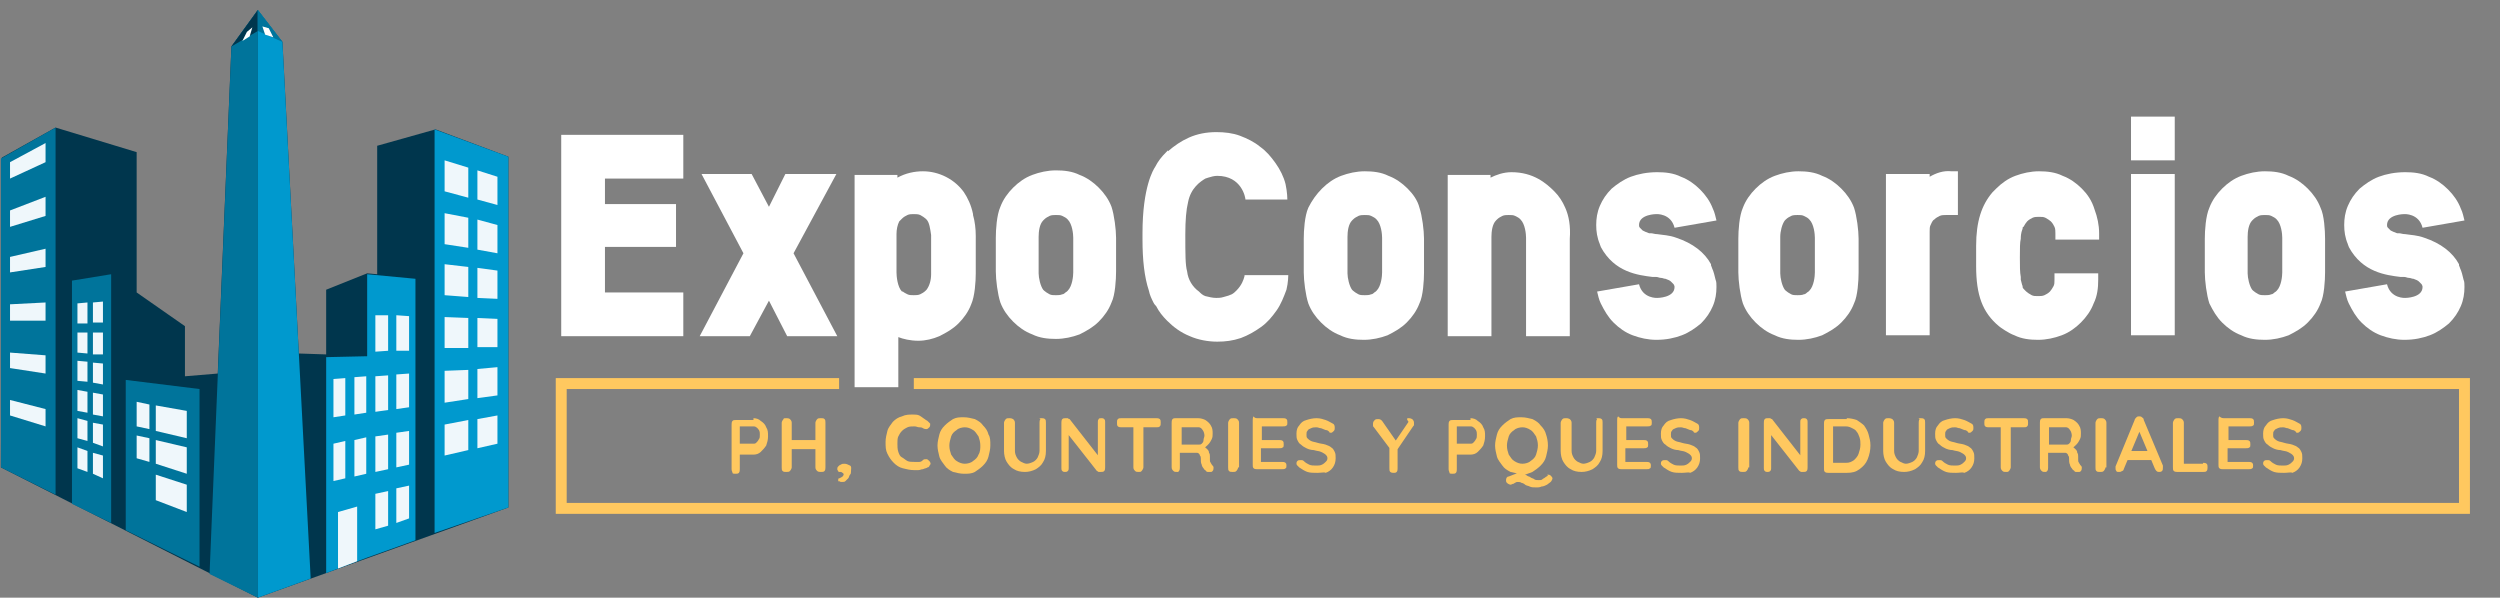 <?xml version="1.0" encoding="utf-8"?>
<!-- Generator: Adobe Illustrator 28.1.0, SVG Export Plug-In . SVG Version: 6.00 Build 0)  -->
<svg version="1.1" id="Capa_1" xmlns="http://www.w3.org/2000/svg" xmlns:xlink="http://www.w3.org/1999/xlink" x="0px" y="0px"
	 viewBox="0 0 274.4 65.6" style="enable-background:new 0 0 274.4 65.6;" xml:space="preserve">
<rect x="0" y="0" width="274.4" height="65.6" fill="#808080" stroke="none"/>
<style type="text/css">
	.st0{fill:#00364D;}
	.st1{fill:#00749B;}
	.st2{fill:#0099CE;}
	.st3{fill:#EFF7FB;}
	.st4{fill:#FFFFFF;}
	.st5{fill:#FFC85F;}
</style>
<path class="st0" d="M55.8,17.2l-8-3L41.4,16v14.1L40.3,30l-4.5,1.8v7.1l-3-0.1L31,4.6l-2.7-3.5l-2.9,4L23.9,41l-3.6,0.3v-5.5
	L15,32.1V16.7L6.1,14l-5.9,3.3l-0.1,34l28.2,14.3l27.5-9.9C55.8,55.7,55.8,17.2,55.8,17.2z"/>
<polyline class="st1" points="6.1,14 0.1,17.4 0.1,51.3 6.1,54.3 6.1,14 "/>
<polygon class="st1" points="7.9,55.3 12.2,57.4 12.2,30.1 7.9,30.8 "/>
<polygon class="st1" points="13.8,58.2 21.9,62.2 21.9,42.7 13.8,41.7 "/>
<polygon class="st2" points="55.8,17.2 47.7,14.2 47.7,58.5 55.8,55.7 "/>
<polygon class="st2" points="40.3,30.1 40.3,39.1 35.8,39.2 35.8,62.9 40.3,61.2 40.3,61.2 45.6,59.3 45.6,59.3 45.6,38.9 
	45.6,30.6 "/>
<g>
	<polygon class="st3" points="1.1,19.6 5,17.8 5,15.7 1.1,17.8 	"/>
	<polygon class="st3" points="1.1,29.9 5,29.3 5,27.3 1.1,28.2 	"/>
	<polygon class="st3" points="1.1,35.2 5,35.2 5,33.2 1.1,33.4 	"/>
	<polygon class="st3" points="1.1,40.4 5,41 5,39 1.1,38.7 	"/>
	<polygon class="st3" points="1.1,45.6 5,46.8 5,44.9 1.1,43.9 	"/>
	<polygon class="st3" points="1.1,24.9 5,23.7 5,21.6 1.1,23.1 	"/>
	<polygon class="st3" points="10.2,42 11.3,42.2 11.3,39.9 10.2,39.8 	"/>
	<polygon class="st3" points="8.5,41.8 9.6,41.9 9.6,39.7 8.5,39.6 	"/>
	<polygon class="st3" points="8.5,45.1 9.6,45.3 9.6,43 8.5,42.8 	"/>
	<polygon class="st3" points="10.2,45.5 11.3,45.7 11.3,43.3 10.2,43.1 	"/>
	<polygon class="st3" points="8.5,48.1 9.6,48.4 9.6,46.2 8.5,45.9 	"/>
	<polygon class="st3" points="10.2,48.6 11.3,49 11.3,46.6 10.2,46.4 	"/>
	<polygon class="st3" points="8.5,51.4 9.6,51.8 9.6,49.5 8.5,49.1 	"/>
	<polygon class="st3" points="10.2,52 11.3,52.5 11.3,50 10.2,49.7 	"/>
	<polygon class="st3" points="8.5,35.5 9.6,35.5 9.6,33.2 8.5,33.3 	"/>
	<polygon class="st3" points="10.2,35.4 11.3,35.4 11.3,33.1 10.2,33.2 	"/>
	<polygon class="st3" points="8.5,38.7 9.6,38.8 9.6,36.5 8.5,36.5 	"/>
	<polygon class="st3" points="10.2,38.9 11.3,38.9 11.3,36.5 10.2,36.5 	"/>
	<polygon class="st3" points="15,46.8 16.4,47.1 16.4,44.4 15,44.1 	"/>
	<polygon class="st3" points="17.1,47.3 20.5,48.1 20.5,45.1 17.1,44.5 	"/>
	<polygon class="st3" points="15,50.3 16.4,50.7 16.4,48.1 15,47.8 	"/>
	<polygon class="st3" points="17.1,50.9 20.5,52 20.5,49.1 17.1,48.3 	"/>
	<polygon class="st3" points="17.1,54.9 20.5,56.2 20.5,53.2 17.1,52.1 	"/>
	<polygon class="st3" points="48.8,21 51.4,21.7 51.4,18.4 48.8,17.6 	"/>
	<polygon class="st3" points="52.4,18.7 52.4,21.9 54.6,22.5 54.6,19.4 	"/>
	<polygon class="st3" points="48.8,26.8 51.4,27.2 51.4,23.9 48.8,23.4 	"/>
	<polygon class="st3" points="52.4,27.4 54.6,27.8 54.6,24.7 52.4,24.1 	"/>
	<polygon class="st3" points="48.8,32.4 51.4,32.6 51.4,29.3 48.8,29 	"/>
	<polygon class="st3" points="52.4,32.7 54.6,32.8 54.6,29.7 52.4,29.4 	"/>
	<polygon class="st3" points="48.8,38.2 51.4,38.2 51.4,34.9 48.8,34.8 	"/>
	<polygon class="st3" points="52.4,38.1 54.6,38.1 54.6,35 52.4,34.9 	"/>
	<polygon class="st3" points="48.8,44.2 51.4,43.8 51.4,40.6 48.8,40.7 	"/>
	<polygon class="st3" points="52.4,43.7 54.6,43.4 54.6,40.3 52.4,40.5 	"/>
	<polygon class="st3" points="52.4,49.2 54.6,48.7 54.6,45.6 52.4,46 	"/>
	<polygon class="st3" points="48.8,50 51.4,49.4 51.4,46.1 48.8,46.6 	"/>
	<polygon class="st3" points="41.2,38.6 42.6,38.5 42.6,34.6 41.2,34.6 	"/>
	<polygon class="st3" points="43.5,38.5 44.9,38.5 44.9,34.7 43.5,34.6 	"/>
	<polygon class="st3" points="43.5,44.9 44.9,44.7 44.9,41 43.5,41.1 	"/>
	<polygon class="st3" points="43.5,51.3 44.9,51 44.9,47.3 43.5,47.5 	"/>
	<polygon class="st3" points="43.5,57.4 44.9,56.9 44.9,53.3 43.5,53.6 	"/>
	<polygon class="st3" points="41.2,58.1 42.6,57.7 42.6,53.9 41.2,54.2 	"/>
	<polygon class="st3" points="41.2,45.2 42.6,45 42.6,41.2 41.2,41.3 	"/>
	<polygon class="st3" points="41.2,51.8 42.6,51.5 42.6,47.7 41.2,47.9 	"/>
	<polygon class="st3" points="37.9,41.5 36.6,41.6 36.6,45.8 37.9,45.6 	"/>
	<polygon class="st3" points="38.9,45.5 40.2,45.3 40.2,41.3 38.9,41.4 	"/>
	<polygon class="st3" points="37.9,48.4 36.6,48.7 36.6,52.8 37.9,52.5 	"/>
	<polygon class="st3" points="38.9,52.3 40.2,52 40.2,48 38.9,48.3 	"/>
	<polygon class="st3" points="37.1,62.4 39.2,61.6 39.2,55.6 37.1,56.2 	"/>
</g>
<polygon class="st1" points="28.3,1.1 28.3,65.6 23,63 25.4,5.1 "/>
<polygon class="st0" points="28.3,1.1 28.3,3.4 25.4,5.1 "/>
<polygon class="st2" points="28.3,1.1 28.3,65.6 34.1,63.5 31,4.6 "/>
<polygon class="st1" points="28.3,1.1 28.3,3.4 31,4.6 "/>
<polygon class="st4" points="29.1,3.8 30,4.1 29.5,3.1 28.8,2.9 "/>
<polygon class="st4" points="27.1,3.5 26.6,4.5 27.4,4 27.7,3 "/>
<g>
	<g>
		<g>
			<path class="st5" d="M82.7,45.9c0.3,0,0.6,0.1,0.8,0.3c0.3,0.2,0.5,0.4,0.6,0.7c0.2,0.3,0.2,0.6,0.2,1c0,0.4-0.1,0.7-0.2,1
				c-0.2,0.3-0.4,0.5-0.6,0.7s-0.5,0.3-0.8,0.3h-1.6l0.1-0.2v1.8c0,0.1,0,0.3-0.1,0.4c-0.1,0.1-0.2,0.1-0.4,0.1
				c-0.1,0-0.3,0-0.3-0.1s-0.1-0.2-0.1-0.4v-4.9c0-0.1,0-0.3,0.1-0.4c0.1-0.1,0.2-0.1,0.4-0.1H82.7z M82.7,48.7c0.1,0,0.2,0,0.3-0.1
				c0.1-0.1,0.2-0.2,0.3-0.4c0.1-0.1,0.1-0.3,0.1-0.5c0-0.2,0-0.3-0.1-0.5c-0.1-0.1-0.2-0.3-0.3-0.3c-0.1-0.1-0.2-0.1-0.3-0.1h-1.6
				l0.1-0.2v2.2l-0.1-0.1H82.7z"/>
			<path class="st5" d="M86.3,45.9c0.1,0,0.3,0,0.4,0.1c0.1,0.1,0.2,0.2,0.2,0.4v4.9c0,0.1-0.1,0.3-0.2,0.4
				c-0.1,0.1-0.2,0.1-0.4,0.1c-0.2,0-0.3,0-0.4-0.1c-0.1-0.1-0.1-0.2-0.1-0.4v-4.9c0-0.1,0.1-0.3,0.2-0.4
				C86,45.9,86.1,45.9,86.3,45.9z M86.3,48.3h3.8v1h-3.8V48.3z M90.1,45.9c0.2,0,0.3,0,0.4,0.1c0.1,0.1,0.1,0.2,0.1,0.4v4.9
				c0,0.1,0,0.3-0.1,0.4s-0.2,0.1-0.4,0.1c-0.1,0-0.3,0-0.4-0.1c-0.1-0.1-0.2-0.2-0.2-0.4v-4.9c0-0.1,0.1-0.3,0.2-0.4
				C89.8,45.9,89.9,45.9,90.1,45.9z"/>
			<path class="st5" d="M93.4,51.8c0,0.1,0,0.2-0.1,0.3s-0.1,0.3-0.2,0.4c-0.1,0.1-0.2,0.2-0.3,0.3c-0.1,0.1-0.2,0.1-0.4,0.1
				c-0.1,0-0.2,0-0.3-0.1C92,52.9,92,52.8,92,52.7c0-0.1,0-0.2,0.1-0.2s0.2-0.1,0.2-0.1c0.1,0,0.1-0.1,0.2-0.1
				c0-0.1,0.1-0.1,0.1-0.2c0-0.1,0-0.1-0.1-0.2c-0.1,0-0.1-0.1-0.2-0.1c0,0-0.1,0-0.1,0c0,0-0.1,0-0.1,0c-0.1,0-0.1-0.1-0.1-0.1
				c0,0-0.1-0.1-0.1-0.2c0-0.1,0-0.2,0.1-0.3s0.2-0.2,0.3-0.2c0.1-0.1,0.2-0.1,0.4-0.1c0.2,0,0.4,0.1,0.6,0.2S93.4,51.5,93.4,51.8z"
				/>
			<path class="st5" d="M101.8,46.2c0.1,0.1,0.2,0.2,0.3,0.3c0,0.2,0,0.3-0.1,0.4c-0.1,0.1-0.2,0.2-0.3,0.2c-0.1,0-0.2,0-0.4-0.1
				c-0.1-0.1-0.3-0.1-0.4-0.1c-0.2,0-0.3-0.1-0.5-0.1c-0.3,0-0.6,0-0.8,0.1c-0.2,0.1-0.4,0.2-0.6,0.4c-0.2,0.2-0.3,0.4-0.4,0.6
				c-0.1,0.2-0.1,0.5-0.1,0.8c0,0.3,0,0.6,0.1,0.9c0.1,0.3,0.2,0.5,0.4,0.6s0.4,0.3,0.6,0.4c0.2,0.1,0.5,0.1,0.8,0.1
				c0.2,0,0.3,0,0.5,0c0.2,0,0.3-0.1,0.4-0.2c0.1-0.1,0.2-0.1,0.4-0.1c0.1,0,0.2,0.1,0.3,0.2c0.1,0.1,0.2,0.3,0.1,0.4
				s-0.1,0.3-0.3,0.3c-0.1,0.1-0.3,0.1-0.5,0.2c-0.2,0-0.3,0.1-0.5,0.1c-0.2,0-0.3,0-0.5,0c-0.4,0-0.8-0.1-1.2-0.2
				c-0.4-0.1-0.7-0.3-1-0.6c-0.3-0.3-0.5-0.6-0.7-1c-0.2-0.4-0.2-0.8-0.2-1.3c0-0.4,0.1-0.8,0.2-1.2c0.1-0.4,0.4-0.7,0.6-1
				c0.3-0.3,0.6-0.5,1-0.6c0.4-0.2,0.8-0.2,1.2-0.2c0.2,0,0.5,0,0.7,0.1S101.6,46.1,101.8,46.2z"/>
			<path class="st5" d="M108.7,48.9c0,0.4-0.1,0.8-0.2,1.2c-0.1,0.4-0.3,0.7-0.6,1s-0.6,0.5-0.9,0.7c-0.4,0.2-0.7,0.2-1.2,0.2
				c-0.4,0-0.8-0.1-1.2-0.2c-0.4-0.2-0.7-0.4-0.9-0.7s-0.5-0.6-0.6-1c-0.1-0.4-0.2-0.8-0.2-1.2s0.1-0.8,0.2-1.2
				c0.1-0.4,0.3-0.7,0.6-1c0.3-0.3,0.6-0.5,0.9-0.7c0.4-0.2,0.7-0.2,1.2-0.2c0.4,0,0.8,0.1,1.2,0.2c0.4,0.2,0.7,0.4,0.9,0.7
				c0.3,0.3,0.5,0.6,0.6,1C108.7,48,108.7,48.4,108.7,48.9z M107.6,48.9c0-0.4-0.1-0.7-0.2-1c-0.2-0.3-0.4-0.6-0.6-0.7
				c-0.3-0.2-0.6-0.3-0.9-0.3s-0.7,0.1-0.9,0.3c-0.3,0.2-0.5,0.4-0.6,0.7c-0.1,0.3-0.2,0.7-0.2,1c0,0.4,0.1,0.7,0.2,1
				c0.2,0.3,0.4,0.6,0.6,0.7c0.3,0.2,0.6,0.3,0.9,0.3s0.7-0.1,0.9-0.3c0.3-0.2,0.5-0.4,0.6-0.7C107.6,49.6,107.6,49.2,107.6,48.9z"
				/>
			<path class="st5" d="M114.3,45.9c0.1,0,0.3,0,0.4,0.1c0.1,0.1,0.1,0.2,0.1,0.4v3.1c0,0.5-0.1,0.9-0.3,1.2
				c-0.2,0.4-0.5,0.6-0.8,0.8c-0.4,0.2-0.8,0.3-1.2,0.3c-0.5,0-0.9-0.1-1.2-0.3c-0.4-0.2-0.6-0.5-0.8-0.8s-0.3-0.8-0.3-1.2v-3.1
				c0-0.1,0.1-0.3,0.2-0.4c0.1-0.1,0.2-0.1,0.4-0.1c0.1,0,0.2,0,0.4,0.1c0.1,0.1,0.2,0.2,0.2,0.4v3.1c0,0.3,0.1,0.5,0.2,0.7
				c0.1,0.2,0.3,0.4,0.5,0.5s0.4,0.2,0.6,0.2c0.2,0,0.5-0.1,0.7-0.2c0.2-0.1,0.4-0.3,0.5-0.5c0.1-0.2,0.2-0.5,0.2-0.7v-3.1
				c0-0.1,0-0.3,0.1-0.4C114,45.9,114.1,45.9,114.3,45.9z"/>
			<path class="st5" d="M120.9,45.9c0.1,0,0.2,0,0.3,0.1s0.1,0.2,0.1,0.3v5c0,0.1,0,0.3-0.1,0.4c-0.1,0.1-0.2,0.1-0.4,0.1
				c-0.1,0-0.1,0-0.2,0s-0.1-0.1-0.2-0.1l-3.3-4.2l0.2-0.1v4c0,0.1,0,0.2-0.1,0.3s-0.2,0.1-0.3,0.1c-0.1,0-0.2,0-0.3-0.1
				s-0.1-0.2-0.1-0.3v-5c0-0.1,0-0.3,0.1-0.4c0.1-0.1,0.2-0.1,0.4-0.1c0.1,0,0.2,0,0.2,0s0.1,0.1,0.2,0.1l3.2,4.1l-0.1,0.1v-3.9
				c0-0.1,0-0.2,0.1-0.3C120.6,45.9,120.8,45.9,120.9,45.9z"/>
			<path class="st5" d="M123.1,46.9c-0.1,0-0.3,0-0.4-0.1c-0.1-0.1-0.1-0.2-0.1-0.4s0-0.3,0.1-0.4c0.1-0.1,0.2-0.1,0.4-0.1h3.8
				c0.1,0,0.3,0,0.4,0.1c0.1,0.1,0.1,0.2,0.1,0.4s0,0.3-0.1,0.4c-0.1,0.1-0.2,0.1-0.4,0.1H123.1z M125,51.8c-0.2,0-0.3,0-0.4-0.1
				c-0.1-0.1-0.2-0.2-0.2-0.4v-4.9h1.1v4.9c0,0.1-0.1,0.3-0.2,0.4S125.2,51.8,125,51.8z"/>
			<path class="st5" d="M129.2,51.8c-0.2,0-0.3,0-0.4-0.1c-0.1-0.1-0.2-0.2-0.2-0.4v-4.9c0-0.1,0-0.3,0.1-0.4
				c0.1-0.1,0.2-0.1,0.4-0.1h2.4c0.3,0,0.6,0.1,0.8,0.2c0.3,0.2,0.5,0.4,0.6,0.6c0.2,0.3,0.2,0.6,0.2,0.9c0,0.2,0,0.4-0.1,0.6
				s-0.2,0.4-0.4,0.6c-0.2,0.2-0.3,0.3-0.5,0.4l0-0.2c0.2,0.1,0.3,0.2,0.4,0.3c0.1,0.1,0.2,0.2,0.2,0.4c0.1,0.1,0.1,0.3,0.1,0.4
				c0,0.1,0,0.3,0,0.4c0,0.1,0,0.2,0.1,0.3c0,0.1,0.1,0.1,0.1,0.2c0.1,0.1,0.2,0.2,0.2,0.3c0,0.1,0,0.3-0.1,0.4
				c-0.1,0.1-0.1,0.1-0.2,0.1c-0.1,0-0.2,0-0.3,0s-0.2,0-0.2-0.1c-0.1-0.1-0.2-0.1-0.3-0.3c-0.1-0.1-0.2-0.3-0.2-0.4
				c-0.1-0.2-0.1-0.4-0.1-0.7c0-0.1,0-0.2-0.1-0.3c0-0.1-0.1-0.2-0.1-0.2s-0.1-0.1-0.2-0.1c-0.1,0-0.2,0-0.3,0h-1.7l0.1-0.2v1.8
				c0,0.1,0,0.3-0.1,0.4S129.4,51.8,129.2,51.8z M129.6,48.8h2c0.1,0,0.2,0,0.3-0.1c0.1-0.1,0.2-0.2,0.2-0.4s0.1-0.3,0.1-0.5
				c0-0.2-0.1-0.5-0.2-0.6c-0.1-0.2-0.3-0.3-0.4-0.3h-2l0.1-0.3V49L129.6,48.8z"/>
			<path class="st5" d="M135.9,51.3c0,0.1-0.1,0.3-0.2,0.4c-0.1,0.1-0.2,0.1-0.4,0.1c-0.2,0-0.3,0-0.4-0.1c-0.1-0.1-0.1-0.2-0.1-0.4
				v-4.9c0-0.1,0.1-0.3,0.2-0.4c0.1-0.1,0.2-0.1,0.4-0.1c0.1,0,0.3,0,0.4,0.1c0.1,0.1,0.2,0.2,0.2,0.4V51.3z"/>
			<path class="st5" d="M138,45.9h2.8c0.1,0,0.3,0,0.4,0.1c0.1,0.1,0.1,0.2,0.1,0.4c0,0.1,0,0.3-0.1,0.3c-0.1,0.1-0.2,0.1-0.4,0.1
				h-2.4l0.1-0.1v1.7l-0.1-0.1h2c0.1,0,0.3,0,0.4,0.1c0.1,0.1,0.1,0.2,0.1,0.4c0,0.1,0,0.3-0.1,0.3c-0.1,0.1-0.2,0.1-0.4,0.1h-2
				l0-0.1v1.7l-0.1-0.1h2.4c0.1,0,0.3,0,0.4,0.1c0.1,0.1,0.1,0.2,0.1,0.3c0,0.1,0,0.3-0.1,0.3c-0.1,0.1-0.2,0.1-0.4,0.1H138
				c-0.1,0-0.3,0-0.4-0.1c-0.1-0.1-0.1-0.2-0.1-0.4v-4.9c0-0.1,0-0.3,0.1-0.4C137.7,45.9,137.9,45.9,138,45.9z"/>
			<path class="st5" d="M144.6,51.9c-0.4,0-0.8,0-1.1-0.1s-0.6-0.3-0.9-0.5c-0.1-0.1-0.1-0.1-0.2-0.2s-0.1-0.2-0.1-0.2
				c0-0.1,0-0.2,0.1-0.3c0.1-0.1,0.2-0.1,0.4-0.1c0.1,0,0.2,0,0.3,0.1c0.2,0.2,0.4,0.3,0.6,0.4s0.5,0.1,0.8,0.1c0.2,0,0.4,0,0.6-0.1
				c0.2-0.1,0.3-0.2,0.4-0.3c0.1-0.1,0.2-0.2,0.2-0.4c0-0.2-0.1-0.3-0.2-0.4s-0.3-0.2-0.5-0.3c-0.2-0.1-0.5-0.1-0.8-0.2
				c-0.3,0-0.6-0.1-0.8-0.2s-0.4-0.2-0.6-0.4c-0.2-0.1-0.3-0.3-0.4-0.5c-0.1-0.2-0.1-0.4-0.1-0.7c0-0.4,0.1-0.7,0.3-0.9
				c0.2-0.3,0.4-0.5,0.8-0.6c0.3-0.1,0.7-0.2,1.1-0.2c0.4,0,0.7,0.1,1,0.2s0.6,0.3,0.8,0.4c0.2,0.1,0.2,0.3,0.2,0.5
				c0,0.1,0,0.2-0.1,0.3c-0.1,0.1-0.2,0.2-0.3,0.2c-0.1,0-0.2,0-0.2-0.1c-0.1-0.1-0.2-0.2-0.4-0.2c-0.2-0.1-0.3-0.1-0.5-0.2
				c-0.2,0-0.3-0.1-0.5-0.1c-0.2,0-0.4,0-0.6,0.1s-0.3,0.1-0.4,0.3c-0.1,0.1-0.1,0.2-0.1,0.4c0,0.2,0,0.3,0.1,0.4
				c0.1,0.1,0.2,0.2,0.4,0.3c0.2,0.1,0.4,0.1,0.7,0.2c0.3,0.1,0.6,0.1,0.9,0.2s0.5,0.2,0.6,0.3c0.2,0.1,0.3,0.3,0.4,0.5
				s0.1,0.4,0.1,0.7c0,0.4-0.1,0.7-0.3,1s-0.5,0.5-0.8,0.6C145.4,51.8,145,51.9,144.6,51.9z"/>
			<path class="st5" d="M154.6,45.9c0.1,0,0.2,0,0.4,0.1c0.1,0.1,0.2,0.2,0.2,0.4c0,0.1,0,0.1,0,0.2c0,0.1,0,0.1-0.1,0.2l-1.9,2.8
				l0.2-0.6v2.4c0,0.1,0,0.3-0.1,0.4c-0.1,0.1-0.2,0.1-0.3,0.1c-0.1,0-0.3,0-0.4-0.1c-0.1-0.1-0.1-0.2-0.1-0.4v-2.4l0.1,0.3
				l-1.8-2.4c-0.1-0.1-0.1-0.1-0.1-0.2c0-0.1,0-0.1,0-0.2c0-0.2,0.1-0.3,0.2-0.4c0.1-0.1,0.2-0.1,0.4-0.1c0.2,0,0.3,0.1,0.4,0.2
				l1.6,2.3l-0.2,0l1.5-2.2C154.3,45.9,154.5,45.9,154.6,45.9z"/>
			<path class="st5" d="M161.4,45.9c0.3,0,0.6,0.1,0.8,0.3c0.3,0.2,0.5,0.4,0.6,0.7c0.2,0.3,0.2,0.6,0.2,1c0,0.4-0.1,0.7-0.2,1
				c-0.2,0.3-0.4,0.5-0.6,0.7s-0.5,0.3-0.8,0.3h-1.6l0.1-0.2v1.8c0,0.1,0,0.3-0.1,0.4c-0.1,0.1-0.2,0.1-0.4,0.1
				c-0.1,0-0.3,0-0.3-0.1s-0.1-0.2-0.1-0.4v-4.9c0-0.1,0-0.3,0.1-0.4c0.1-0.1,0.2-0.1,0.4-0.1H161.4z M161.4,48.7
				c0.1,0,0.2,0,0.3-0.1c0.1-0.1,0.2-0.2,0.3-0.4c0.1-0.1,0.1-0.3,0.1-0.5c0-0.2,0-0.3-0.1-0.5c-0.1-0.1-0.2-0.3-0.3-0.3
				c-0.1-0.1-0.2-0.1-0.3-0.1h-1.6l0.1-0.2v2.2l-0.1-0.1H161.4z"/>
			<path class="st5" d="M169.9,48.9c0,0.4-0.1,0.8-0.2,1.2c-0.1,0.4-0.3,0.7-0.6,1s-0.6,0.5-0.9,0.7c-0.4,0.2-0.7,0.2-1.2,0.2
				c-0.4,0-0.8-0.1-1.2-0.2c-0.4-0.2-0.7-0.4-0.9-0.7s-0.5-0.6-0.6-1c-0.1-0.4-0.2-0.8-0.2-1.2s0.1-0.8,0.2-1.2
				c0.1-0.4,0.3-0.7,0.6-1c0.3-0.3,0.6-0.5,0.9-0.7c0.4-0.2,0.7-0.2,1.2-0.2c0.4,0,0.8,0.1,1.2,0.2c0.4,0.2,0.7,0.4,0.9,0.7
				c0.3,0.3,0.5,0.6,0.6,1C169.8,48,169.9,48.4,169.9,48.9z M168.8,48.9c0-0.4-0.1-0.7-0.2-1c-0.2-0.3-0.4-0.6-0.6-0.7
				c-0.3-0.2-0.6-0.3-0.9-0.3s-0.7,0.1-0.9,0.3c-0.3,0.2-0.5,0.4-0.6,0.7c-0.1,0.3-0.2,0.7-0.2,1c0,0.4,0.1,0.7,0.2,1
				c0.2,0.3,0.4,0.6,0.6,0.7c0.3,0.2,0.6,0.3,0.9,0.3s0.7-0.1,0.9-0.3c0.3-0.2,0.5-0.4,0.6-0.7C168.7,49.6,168.8,49.2,168.8,48.9z
				 M169.9,52.1c0.1,0,0.2,0,0.3,0.1c0.1,0.1,0.2,0.2,0.2,0.3c0,0.1-0.1,0.3-0.2,0.4s-0.3,0.2-0.4,0.3c-0.2,0.1-0.4,0.2-0.6,0.2
				c-0.2,0.1-0.4,0.1-0.5,0.1c-0.4,0-0.6,0-0.8-0.1s-0.4-0.1-0.5-0.2c-0.1-0.1-0.3-0.2-0.4-0.2c-0.1-0.1-0.3-0.1-0.4-0.1
				c-0.1,0-0.2,0-0.3,0.1c-0.1,0-0.1,0.1-0.2,0.1c-0.1,0-0.2,0.1-0.3,0.1c-0.1,0-0.3-0.1-0.4-0.2c-0.1-0.1-0.1-0.2-0.1-0.3
				c0-0.2,0.1-0.4,0.3-0.4l1.8-0.7l0.8,0.2l-1.6,0.6l0.5-0.3c0.2,0,0.4,0,0.5,0.1s0.3,0.1,0.4,0.2c0.1,0.1,0.3,0.1,0.4,0.2
				s0.3,0.1,0.5,0.1c0.2,0,0.3,0,0.4-0.1c0.1-0.1,0.2-0.1,0.3-0.2c0.1-0.1,0.2-0.1,0.3-0.2C169.8,52.1,169.8,52.1,169.9,52.1z"/>
			<path class="st5" d="M175.4,45.9c0.1,0,0.3,0,0.4,0.1c0.1,0.1,0.1,0.2,0.1,0.4v3.1c0,0.5-0.1,0.9-0.3,1.2
				c-0.2,0.4-0.5,0.6-0.8,0.8c-0.4,0.2-0.8,0.3-1.2,0.3c-0.5,0-0.9-0.1-1.2-0.3c-0.4-0.2-0.6-0.5-0.8-0.8s-0.3-0.8-0.3-1.2v-3.1
				c0-0.1,0.1-0.3,0.2-0.4c0.1-0.1,0.2-0.1,0.4-0.1c0.1,0,0.2,0,0.4,0.1c0.1,0.1,0.2,0.2,0.2,0.4v3.1c0,0.3,0.1,0.5,0.2,0.7
				c0.1,0.2,0.3,0.4,0.5,0.5s0.4,0.2,0.6,0.2c0.2,0,0.5-0.1,0.7-0.2c0.2-0.1,0.4-0.3,0.5-0.5c0.1-0.2,0.2-0.5,0.2-0.7v-3.1
				c0-0.1,0-0.3,0.1-0.4C175.1,45.9,175.3,45.9,175.4,45.9z"/>
			<path class="st5" d="M178,45.9h2.8c0.1,0,0.3,0,0.4,0.1c0.1,0.1,0.1,0.2,0.1,0.4c0,0.1,0,0.3-0.1,0.3c-0.1,0.1-0.2,0.1-0.4,0.1
				h-2.4l0.1-0.1v1.7l-0.1-0.1h2c0.1,0,0.3,0,0.4,0.1c0.1,0.1,0.1,0.2,0.1,0.4c0,0.1,0,0.3-0.1,0.3c-0.1,0.1-0.2,0.1-0.4,0.1h-2
				l0-0.1v1.7l-0.1-0.1h2.4c0.1,0,0.3,0,0.4,0.1c0.1,0.1,0.1,0.2,0.1,0.3c0,0.1,0,0.3-0.1,0.3c-0.1,0.1-0.2,0.1-0.4,0.1H178
				c-0.1,0-0.3,0-0.4-0.1c-0.1-0.1-0.1-0.2-0.1-0.4v-4.9c0-0.1,0-0.3,0.1-0.4C177.8,45.9,177.9,45.9,178,45.9z"/>
			<path class="st5" d="M184.6,51.9c-0.4,0-0.8,0-1.1-0.1s-0.6-0.3-0.9-0.5c-0.1-0.1-0.1-0.1-0.2-0.2s-0.1-0.2-0.1-0.2
				c0-0.1,0-0.2,0.1-0.3c0.1-0.1,0.2-0.1,0.4-0.1c0.1,0,0.2,0,0.3,0.1c0.2,0.2,0.4,0.3,0.6,0.4s0.5,0.1,0.8,0.1c0.2,0,0.4,0,0.6-0.1
				c0.2-0.1,0.3-0.2,0.4-0.3c0.1-0.1,0.2-0.2,0.2-0.4c0-0.2-0.1-0.3-0.2-0.4s-0.3-0.2-0.5-0.3c-0.2-0.1-0.5-0.1-0.8-0.2
				c-0.3,0-0.6-0.1-0.8-0.2s-0.4-0.2-0.6-0.4c-0.2-0.1-0.3-0.3-0.4-0.5c-0.1-0.2-0.1-0.4-0.1-0.7c0-0.4,0.1-0.7,0.3-0.9
				c0.2-0.3,0.4-0.5,0.8-0.6c0.3-0.1,0.7-0.2,1.1-0.2c0.4,0,0.7,0.1,1,0.2s0.6,0.3,0.8,0.4c0.2,0.1,0.2,0.3,0.2,0.5
				c0,0.1,0,0.2-0.1,0.3c-0.1,0.1-0.2,0.2-0.3,0.2c-0.1,0-0.2,0-0.2-0.1c-0.1-0.1-0.2-0.2-0.4-0.2c-0.2-0.1-0.3-0.1-0.5-0.2
				c-0.2,0-0.3-0.1-0.5-0.1c-0.2,0-0.4,0-0.6,0.1s-0.3,0.1-0.4,0.3c-0.1,0.1-0.1,0.2-0.1,0.4c0,0.2,0,0.3,0.1,0.4
				c0.1,0.1,0.2,0.2,0.4,0.3c0.2,0.1,0.4,0.1,0.7,0.2c0.3,0.1,0.6,0.1,0.9,0.2s0.5,0.2,0.6,0.3c0.2,0.1,0.3,0.3,0.4,0.5
				s0.1,0.4,0.1,0.7c0,0.4-0.1,0.7-0.3,1s-0.5,0.5-0.8,0.6C185.4,51.8,185,51.9,184.6,51.9z"/>
			<path class="st5" d="M191.9,51.3c0,0.1-0.1,0.3-0.2,0.4c-0.1,0.1-0.2,0.1-0.4,0.1c-0.2,0-0.3,0-0.4-0.1c-0.1-0.1-0.1-0.2-0.1-0.4
				v-4.9c0-0.1,0.1-0.3,0.2-0.4c0.1-0.1,0.2-0.1,0.4-0.1c0.1,0,0.3,0,0.4,0.1c0.1,0.1,0.2,0.2,0.2,0.4V51.3z"/>
			<path class="st5" d="M198,45.9c0.1,0,0.2,0,0.3,0.1s0.1,0.2,0.1,0.3v5c0,0.1,0,0.3-0.1,0.4c-0.1,0.1-0.2,0.1-0.4,0.1
				c-0.1,0-0.1,0-0.2,0s-0.1-0.1-0.2-0.1l-3.3-4.2l0.2-0.1v4c0,0.1,0,0.2-0.1,0.3s-0.2,0.1-0.3,0.1c-0.1,0-0.2,0-0.3-0.1
				s-0.1-0.2-0.1-0.3v-5c0-0.1,0-0.3,0.1-0.4c0.1-0.1,0.2-0.1,0.4-0.1c0.1,0,0.2,0,0.2,0s0.1,0.1,0.2,0.1l3.2,4.1l-0.1,0.1v-3.9
				c0-0.1,0-0.2,0.1-0.3C197.8,45.9,197.9,45.9,198,45.9z"/>
			<path class="st5" d="M202.7,45.9c0.4,0,0.8,0.1,1.1,0.2c0.3,0.2,0.6,0.4,0.8,0.6c0.2,0.3,0.4,0.6,0.5,1c0.1,0.4,0.2,0.7,0.2,1.2
				c0,0.5-0.1,1-0.3,1.5c-0.2,0.5-0.5,0.8-0.9,1.1s-0.8,0.4-1.4,0.4h-2c-0.1,0-0.3,0-0.4-0.1c-0.1-0.1-0.1-0.2-0.1-0.4v-4.9
				c0-0.1,0-0.3,0.1-0.4c0.1-0.1,0.2-0.1,0.4-0.1H202.7z M202.6,50.8c0.4,0,0.6-0.1,0.9-0.3c0.2-0.2,0.4-0.4,0.5-0.7
				c0.1-0.3,0.2-0.6,0.2-1c0-0.3,0-0.5-0.1-0.8s-0.2-0.5-0.3-0.6c-0.1-0.2-0.3-0.3-0.5-0.4s-0.4-0.2-0.7-0.2h-1.5l0.1-0.1v4.2
				l-0.1-0.1H202.6z"/>
			<path class="st5" d="M210.8,45.9c0.1,0,0.3,0,0.4,0.1c0.1,0.1,0.1,0.2,0.1,0.4v3.1c0,0.5-0.1,0.9-0.3,1.2
				c-0.2,0.4-0.5,0.6-0.8,0.8c-0.4,0.2-0.8,0.3-1.2,0.3c-0.5,0-0.9-0.1-1.2-0.3c-0.4-0.2-0.6-0.5-0.8-0.8s-0.3-0.8-0.3-1.2v-3.1
				c0-0.1,0.1-0.3,0.2-0.4c0.1-0.1,0.2-0.1,0.4-0.1c0.1,0,0.2,0,0.4,0.1c0.1,0.1,0.2,0.2,0.2,0.4v3.1c0,0.3,0.1,0.5,0.2,0.7
				c0.1,0.2,0.3,0.4,0.5,0.5s0.4,0.2,0.6,0.2c0.2,0,0.5-0.1,0.7-0.2c0.2-0.1,0.4-0.3,0.5-0.5c0.1-0.2,0.2-0.5,0.2-0.7v-3.1
				c0-0.1,0-0.3,0.1-0.4C210.5,45.9,210.6,45.9,210.8,45.9z"/>
			<path class="st5" d="M214.7,51.9c-0.4,0-0.8,0-1.1-0.1s-0.6-0.3-0.9-0.5c-0.1-0.1-0.1-0.1-0.2-0.2s-0.1-0.2-0.1-0.2
				c0-0.1,0-0.2,0.1-0.3c0.1-0.1,0.2-0.1,0.4-0.1c0.1,0,0.2,0,0.3,0.1c0.2,0.2,0.4,0.3,0.6,0.4s0.5,0.1,0.8,0.1c0.2,0,0.4,0,0.6-0.1
				c0.2-0.1,0.3-0.2,0.4-0.3c0.1-0.1,0.2-0.2,0.2-0.4c0-0.2-0.1-0.3-0.2-0.4s-0.3-0.2-0.5-0.3c-0.2-0.1-0.5-0.1-0.8-0.2
				c-0.3,0-0.6-0.1-0.8-0.2s-0.4-0.2-0.6-0.4c-0.2-0.1-0.3-0.3-0.4-0.5c-0.1-0.2-0.1-0.4-0.1-0.7c0-0.4,0.1-0.7,0.3-0.9
				c0.2-0.3,0.4-0.5,0.8-0.6c0.3-0.1,0.7-0.2,1.1-0.2c0.4,0,0.7,0.1,1,0.2s0.6,0.3,0.8,0.4c0.2,0.1,0.2,0.3,0.2,0.5
				c0,0.1,0,0.2-0.1,0.3c-0.1,0.1-0.2,0.2-0.3,0.2c-0.1,0-0.2,0-0.2-0.1c-0.1-0.1-0.2-0.2-0.4-0.2c-0.2-0.1-0.3-0.1-0.5-0.2
				c-0.2,0-0.3-0.1-0.5-0.1c-0.2,0-0.4,0-0.6,0.1s-0.3,0.1-0.4,0.3c-0.1,0.1-0.1,0.2-0.1,0.4c0,0.2,0,0.3,0.1,0.4
				c0.1,0.1,0.2,0.2,0.4,0.3c0.2,0.1,0.4,0.1,0.7,0.2c0.3,0.1,0.6,0.1,0.9,0.2s0.5,0.2,0.6,0.3c0.2,0.1,0.3,0.3,0.4,0.5
				s0.1,0.4,0.1,0.7c0,0.4-0.1,0.7-0.3,1s-0.5,0.5-0.8,0.6C215.4,51.8,215.1,51.9,214.7,51.9z"/>
			<path class="st5" d="M218.3,46.9c-0.1,0-0.3,0-0.4-0.1c-0.1-0.1-0.1-0.2-0.1-0.4s0-0.3,0.1-0.4c0.1-0.1,0.2-0.1,0.4-0.1h3.8
				c0.1,0,0.3,0,0.4,0.1c0.1,0.1,0.1,0.2,0.1,0.4s0,0.3-0.1,0.4c-0.1,0.1-0.2,0.1-0.4,0.1H218.3z M220.2,51.8c-0.2,0-0.3,0-0.4-0.1
				c-0.1-0.1-0.2-0.2-0.2-0.4v-4.9h1.1v4.9c0,0.1-0.1,0.3-0.2,0.4S220.4,51.8,220.2,51.8z"/>
			<path class="st5" d="M224.5,51.8c-0.2,0-0.3,0-0.4-0.1c-0.1-0.1-0.2-0.2-0.2-0.4v-4.9c0-0.1,0-0.3,0.1-0.4
				c0.1-0.1,0.2-0.1,0.4-0.1h2.4c0.3,0,0.6,0.1,0.8,0.2c0.3,0.2,0.5,0.4,0.6,0.6c0.2,0.3,0.2,0.6,0.2,0.9c0,0.2,0,0.4-0.1,0.6
				s-0.2,0.4-0.4,0.6c-0.2,0.2-0.3,0.3-0.5,0.4l0-0.2c0.2,0.1,0.3,0.2,0.4,0.3c0.1,0.1,0.2,0.2,0.2,0.4c0.1,0.1,0.1,0.3,0.1,0.4
				c0,0.1,0,0.3,0,0.4c0,0.1,0,0.2,0.1,0.3c0,0.1,0.1,0.1,0.1,0.2c0.1,0.1,0.2,0.2,0.2,0.3c0,0.1,0,0.3-0.1,0.4
				c-0.1,0.1-0.1,0.1-0.2,0.1c-0.1,0-0.2,0-0.3,0s-0.2,0-0.2-0.1c-0.1-0.1-0.2-0.1-0.3-0.3c-0.1-0.1-0.2-0.3-0.2-0.4
				c-0.1-0.2-0.1-0.4-0.1-0.7c0-0.1,0-0.2-0.1-0.3c0-0.1-0.1-0.2-0.1-0.2s-0.1-0.1-0.2-0.1c-0.1,0-0.2,0-0.3,0h-1.7l0.1-0.2v1.8
				c0,0.1,0,0.3-0.1,0.4S224.6,51.8,224.5,51.8z M224.8,48.8h2c0.1,0,0.2,0,0.3-0.1c0.1-0.1,0.2-0.2,0.2-0.4s0.1-0.3,0.1-0.5
				c0-0.2-0.1-0.5-0.2-0.6c-0.1-0.2-0.3-0.3-0.4-0.3h-2l0.1-0.3V49L224.8,48.8z"/>
			<path class="st5" d="M231.1,51.3c0,0.1-0.1,0.3-0.2,0.4c-0.1,0.1-0.2,0.1-0.4,0.1c-0.2,0-0.3,0-0.4-0.1c-0.1-0.1-0.1-0.2-0.1-0.4
				v-4.9c0-0.1,0.1-0.3,0.2-0.4c0.1-0.1,0.2-0.1,0.4-0.1c0.1,0,0.3,0,0.4,0.1c0.1,0.1,0.2,0.2,0.2,0.4V51.3z"/>
			<path class="st5" d="M234.9,47.2l-1.8,4.3c0,0.1-0.1,0.2-0.2,0.2c-0.1,0.1-0.2,0.1-0.3,0.1c-0.2,0-0.3,0-0.3-0.1
				c-0.1-0.1-0.1-0.2-0.1-0.3c0-0.1,0-0.1,0-0.2l2.1-5.1c0-0.1,0.1-0.2,0.2-0.3c0.1-0.1,0.2-0.1,0.3-0.1c0.1,0,0.2,0,0.3,0.1
				s0.2,0.1,0.2,0.3l2.1,5c0,0.1,0,0.1,0,0.2c0,0.2,0,0.3-0.1,0.4c-0.1,0.1-0.2,0.1-0.3,0.1c-0.1,0-0.2,0-0.3-0.1
				c-0.1-0.1-0.1-0.1-0.2-0.3l-1.8-4.3L234.9,47.2z M233.3,50.5l0.5-1h2.3l0.2,1H233.3z"/>
			<path class="st5" d="M241.8,50.8c0.1,0,0.3,0,0.4,0.1c0.1,0.1,0.1,0.2,0.1,0.4c0,0.1,0,0.3-0.1,0.4c-0.1,0.1-0.2,0.1-0.4,0.1H239
				c-0.1,0-0.3,0-0.4-0.1c-0.1-0.1-0.1-0.2-0.1-0.4v-4.9c0-0.1,0.1-0.3,0.2-0.4c0.1-0.1,0.2-0.1,0.4-0.1c0.1,0,0.3,0,0.4,0.1
				c0.1,0.1,0.2,0.2,0.2,0.4V51l-0.2-0.1H241.8z"/>
			<path class="st5" d="M244.1,45.9h2.8c0.1,0,0.3,0,0.4,0.1c0.1,0.1,0.1,0.2,0.1,0.4c0,0.1,0,0.3-0.1,0.3c-0.1,0.1-0.2,0.1-0.4,0.1
				h-2.4l0.1-0.1v1.7l-0.1-0.1h2c0.1,0,0.3,0,0.4,0.1c0.1,0.1,0.1,0.2,0.1,0.4c0,0.1,0,0.3-0.1,0.3c-0.1,0.1-0.2,0.1-0.4,0.1h-2
				l0-0.1v1.7l-0.1-0.1h2.4c0.1,0,0.3,0,0.4,0.1c0.1,0.1,0.1,0.2,0.1,0.3c0,0.1,0,0.3-0.1,0.3c-0.1,0.1-0.2,0.1-0.4,0.1h-2.8
				c-0.1,0-0.3,0-0.4-0.1c-0.1-0.1-0.1-0.2-0.1-0.4v-4.9c0-0.1,0-0.3,0.1-0.4C243.8,45.9,244,45.9,244.1,45.9z"/>
			<path class="st5" d="M250.7,51.9c-0.4,0-0.8,0-1.1-0.1s-0.6-0.3-0.9-0.5c-0.1-0.1-0.1-0.1-0.2-0.2s-0.1-0.2-0.1-0.2
				c0-0.1,0-0.2,0.1-0.3c0.1-0.1,0.2-0.1,0.4-0.1c0.1,0,0.2,0,0.3,0.1c0.2,0.2,0.4,0.3,0.6,0.4s0.5,0.1,0.8,0.1c0.2,0,0.4,0,0.6-0.1
				c0.2-0.1,0.3-0.2,0.4-0.3c0.1-0.1,0.2-0.2,0.2-0.4c0-0.2-0.1-0.3-0.2-0.4s-0.3-0.2-0.5-0.3c-0.2-0.1-0.5-0.1-0.8-0.2
				c-0.3,0-0.6-0.1-0.8-0.2s-0.4-0.2-0.6-0.4c-0.2-0.1-0.3-0.3-0.4-0.5c-0.1-0.2-0.1-0.4-0.1-0.7c0-0.4,0.1-0.7,0.3-0.9
				c0.2-0.3,0.4-0.5,0.8-0.6c0.3-0.1,0.7-0.2,1.1-0.2c0.4,0,0.7,0.1,1,0.2s0.6,0.3,0.8,0.4c0.2,0.1,0.2,0.3,0.2,0.5
				c0,0.1,0,0.2-0.1,0.3c-0.1,0.1-0.2,0.2-0.3,0.2c-0.1,0-0.2,0-0.2-0.1c-0.1-0.1-0.2-0.2-0.4-0.2c-0.2-0.1-0.3-0.1-0.5-0.2
				c-0.2,0-0.3-0.1-0.5-0.1c-0.2,0-0.4,0-0.6,0.1s-0.3,0.1-0.4,0.3c-0.1,0.1-0.1,0.2-0.1,0.4c0,0.2,0,0.3,0.1,0.4
				c0.1,0.1,0.2,0.2,0.4,0.3c0.2,0.1,0.4,0.1,0.7,0.2c0.3,0.1,0.6,0.1,0.9,0.2s0.5,0.2,0.6,0.3c0.2,0.1,0.3,0.3,0.4,0.5
				s0.1,0.4,0.1,0.7c0,0.4-0.1,0.7-0.3,1s-0.5,0.5-0.8,0.6C251.5,51.8,251.1,51.9,250.7,51.9z"/>
		</g>
	</g>
	<g>
		<g>
			<polygon class="st4" points="75,36.9 75,32.1 66.4,32.1 66.4,27.1 74.2,27.1 74.2,22.4 66.4,22.4 66.4,19.6 75,19.6 75,14.8 
				61.6,14.8 61.6,36.9 			"/>
			<path class="st4" d="M111.2,35.3c0.6,0.6,1.3,1.1,2.1,1.4c0.8,0.4,1.7,0.5,2.6,0.5c0.9,0,1.8-0.2,2.6-0.5
				c0.8-0.4,1.5-0.8,2.1-1.4c0.6-0.6,1.1-1.3,1.4-2.1c0.4-0.8,0.5-2.5,0.5-3.4v-3.7c0-0.9-0.2-2.5-0.5-3.4c-0.3-0.8-0.8-1.5-1.4-2.1
				c-0.6-0.6-1.3-1.1-2.1-1.4c-0.8-0.4-1.7-0.5-2.6-0.5c-0.9,0-1.8,0.2-2.6,0.5c-0.8,0.3-1.5,0.8-2.1,1.4c-0.6,0.6-1.1,1.3-1.4,2.1
				c-0.4,0.9-0.5,2.5-0.5,3.4v3.7c0,0.9,0.2,2.5,0.5,3.4C110.1,34,110.6,34.7,111.2,35.3z M114.5,24.2c0,0,0.1-0.1,0.1-0.1
				c0.2-0.2,0.4-0.3,0.6-0.4c0.2-0.1,0.5-0.1,0.7-0.1c0.3,0,0.5,0,0.7,0.1c0.2,0.1,0.4,0.2,0.5,0.3l0.1,0.1c0.5,0.5,0.6,1.6,0.6,2v0
				v0v3.8v0v0c0,0.4-0.1,1.5-0.6,2l-0.1,0.1c-0.2,0.1-0.3,0.3-0.5,0.3c-0.2,0.1-0.5,0.1-0.7,0.1c-0.3,0-0.5,0-0.7-0.1
				c-0.2-0.1-0.5-0.3-0.6-0.4c0,0-0.1-0.1-0.1-0.1c-0.3-0.4-0.5-1.3-0.5-1.8v-4C114,25.4,114.1,24.6,114.5,24.2z"/>
			<path class="st4" d="M107.1,25.9L107.1,25.9c0-0.8-0.1-1.6-0.3-2.3v0l0,0l0,0v0l0-0.1c-0.2-1-0.6-1.8-1-2.4
				c-1-1.4-2.7-2.3-4.5-2.3c-0.9,0-1.9,0.2-2.8,0.7v-0.3h-4.7v23.3h4.8v-5.3v-0.2c0.5,0.2,1.3,0.4,2.2,0.4h0l0,0
				c0.8,0,1.6-0.2,2.3-0.5c0.8-0.4,1.5-0.8,2.1-1.4c0.6-0.6,1.1-1.3,1.4-2.1c0.4-0.9,0.5-2.5,0.5-3.4v-3.7
				C107.1,26.1,107.1,26,107.1,25.9L107.1,25.9z M98.4,29.9L98.4,29.9L98.4,29.9v-4.2c0-0.5,0.1-1,0.3-1.4c0.1-0.1,0.2-0.2,0.3-0.3
				c0.2-0.2,0.4-0.3,0.6-0.4c0.2-0.1,0.5-0.1,0.7-0.1s0.5,0,0.7,0.1c0.2,0.1,0.5,0.3,0.6,0.4c0,0,0.1,0.1,0.1,0.1
				c0.3,0.3,0.4,1,0.5,1.7v4.3c0,0.7-0.2,1.3-0.5,1.7c0,0-0.1,0.1-0.1,0.1c-0.2,0.2-0.4,0.3-0.6,0.4c-0.2,0.1-0.5,0.1-0.7,0.1
				c-0.3,0-0.5,0-0.7-0.1c-0.2-0.1-0.4-0.2-0.5-0.3L99,32C98.5,31.5,98.4,30.3,98.4,29.9z"/>
			<polygon class="st4" points="87.1,27.8 91.8,19.1 86.2,19.1 84.4,22.7 82.5,19.1 77,19.1 81.6,27.8 76.8,36.9 82.3,36.9 84.4,33 
				86.4,36.9 91.9,36.9 			"/>
		</g>
		<g>
			<g>
				<rect x="233.9" y="12.8" class="st4" width="4.8" height="4.8"/>
				<rect x="233.9" y="19.1" class="st4" width="4.8" height="17.7"/>
			</g>
			<path class="st4" d="M154.5,20.7c-0.6-0.6-1.3-1.1-2.1-1.4c-0.8-0.4-1.7-0.5-2.6-0.5c-0.9,0-1.8,0.2-2.6,0.5
				c-0.8,0.3-1.5,0.8-2.1,1.4c-0.6,0.6-1.1,1.3-1.5,2.1c-0.4,0.9-0.5,2.5-0.5,3.4v3.7c0,0.9,0.2,2.5,0.5,3.4
				c0.3,0.8,0.8,1.5,1.4,2.1c0.6,0.6,1.3,1.1,2.1,1.4c0.8,0.4,1.7,0.5,2.6,0.5c0.9,0,1.8-0.2,2.6-0.5c0.8-0.4,1.5-0.8,2.1-1.4
				c0.6-0.6,1.1-1.3,1.4-2.1c0.4-0.8,0.5-2.5,0.5-3.4v-3.7c0-0.9-0.2-2.5-0.5-3.4C155.6,22,155.1,21.3,154.5,20.7z M151.7,29.9
				c0,0.4-0.1,1.5-0.6,2l-0.1,0.1c-0.2,0.1-0.3,0.3-0.5,0.3c-0.2,0.1-0.5,0.1-0.7,0.1c-0.3,0-0.5,0-0.7-0.1
				c-0.2-0.1-0.5-0.3-0.6-0.4c0,0-0.1-0.1-0.1-0.1c-0.3-0.4-0.5-1.3-0.5-1.8v-4c0-0.6,0.1-1.4,0.5-1.8c0,0,0.1-0.1,0.1-0.1
				c0.2-0.2,0.4-0.3,0.6-0.4c0.2-0.1,0.5-0.1,0.7-0.1c0.3,0,0.5,0,0.7,0.1c0.2,0.1,0.4,0.2,0.5,0.3l0.1,0.1c0.5,0.5,0.6,1.6,0.6,2v0
				v0V29.9L151.7,29.9L151.7,29.9z"/>
			<path class="st4" d="M202.1,20.7c-0.6-0.6-1.3-1.1-2.1-1.4c-0.8-0.4-1.7-0.5-2.6-0.5c-0.9,0-1.8,0.2-2.6,0.5
				c-0.8,0.3-1.5,0.8-2.1,1.4c-0.6,0.6-1.1,1.3-1.4,2.1c-0.4,0.9-0.5,2.5-0.5,3.4v3.7c0,0.9,0.2,2.5,0.5,3.4
				c0.3,0.8,0.8,1.5,1.4,2.1c0.6,0.6,1.3,1.1,2.1,1.4c0.8,0.4,1.7,0.5,2.6,0.5c0.9,0,1.8-0.2,2.6-0.5c0.8-0.4,1.5-0.8,2.1-1.4
				c0.6-0.6,1.1-1.3,1.4-2.1c0.4-0.8,0.5-2.5,0.5-3.4v-3.7c0-0.9-0.2-2.5-0.5-3.4C203.2,22,202.7,21.3,202.1,20.7z M195.9,24.2
				c0,0,0.1-0.1,0.1-0.1c0.2-0.2,0.4-0.3,0.6-0.4c0.2-0.1,0.5-0.1,0.7-0.1c0.3,0,0.5,0,0.7,0.1c0.2,0.1,0.4,0.2,0.5,0.3l0.1,0.1
				c0.5,0.5,0.6,1.6,0.6,2v0v0v3.8v0v0c0,0.4-0.1,1.5-0.6,2l-0.1,0.1c-0.2,0.1-0.3,0.3-0.5,0.3c-0.2,0.1-0.5,0.1-0.7,0.1
				c-0.3,0-0.5,0-0.7-0.1c-0.2-0.1-0.5-0.3-0.6-0.4c0,0-0.1-0.1-0.1-0.1c-0.3-0.4-0.5-1.3-0.5-1.8v-4
				C195.4,25.4,195.6,24.6,195.9,24.2z"/>
			<path class="st4" d="M211.8,19.4v-0.3h-0.7h-0.6h-2.2h-0.6h-0.7v0.7v0.6v16.4h4.8V25.4c0-0.3,0-0.5,0.1-0.7
				c0.1-0.2,0.2-0.5,0.4-0.6c0.2-0.2,0.4-0.3,0.6-0.4c0.2-0.1,0.5-0.1,0.7-0.1h0.6h0.7v-4.8h-0.7C213.3,18.7,212.5,19,211.8,19.4z"
				/>
			<path class="st4" d="M171.8,22.8L171.8,22.8c-0.3-0.7-0.7-1.3-1.2-1.8l0,0l0,0c-0.9-0.9-2.3-2.1-4.7-2.1c-0.9,0-1.7,0.3-2.3,0.6
				v-0.3h-4.7v17.7h4.8V26c0-0.6,0.1-1.4,0.5-1.8c0,0,0.1-0.1,0.1-0.1c0.2-0.2,0.4-0.3,0.6-0.4c0.2-0.1,0.5-0.1,0.7-0.1
				c0.3,0,0.5,0,0.7,0.1c0.2,0.1,0.4,0.2,0.5,0.3l0.1,0.1c0.5,0.5,0.6,1.6,0.6,2v0v0v10.8h4.8V26.2
				C172.4,24.8,172.2,23.7,171.8,22.8L171.8,22.8z"/>
			<path class="st4" d="M228.5,20.7c-0.6-0.6-1.3-1.1-2.1-1.4c-0.8-0.4-1.7-0.5-2.6-0.5c-0.9,0-1.8,0.2-2.6,0.5
				c-0.8,0.3-1.5,0.8-2.1,1.4c-0.1,0.1-0.2,0.2-0.4,0.4c-1.2,1.4-1.8,3.2-1.8,5.9v2.2c0,3.2,0.7,5.1,2.5,6.6l0,0l0,0
				c0.1,0.1,1.1,0.8,1.7,1c0.8,0.4,1.7,0.5,2.6,0.5c0.9,0,1.8-0.2,2.6-0.5c0.8-0.3,1.5-0.8,2.1-1.4c0.6-0.6,1.1-1.3,1.4-2.1
				c0.4-0.8,0.5-1.7,0.5-2.6v-0.7h-4.8v0.7c0,0.3,0,0.5-0.1,0.7c-0.1,0.2-0.3,0.5-0.4,0.6c-0.2,0.2-0.4,0.3-0.6,0.4
				c-0.2,0.1-0.5,0.1-0.7,0.1c-0.3,0-0.5,0-0.7-0.1c-0.2-0.1-0.5-0.3-0.6-0.4c0,0-0.1-0.1-0.1-0.1l0,0l0,0c0,0,0,0-0.1-0.1
				c0,0,0,0,0,0c-0.1-0.1-0.2-0.2-0.2-0.3c0,0,0,0,0,0c0,0,0,0,0-0.1l0,0c0,0,0,0,0,0c-0.1-0.2-0.1-0.4-0.2-0.7c0-0.1,0-0.2,0-0.3
				c-0.1-0.5-0.1-1.2-0.1-2.1c0-1,0-1.7,0.1-2.1v0v0c0-0.2,0-0.6,0.2-1.1l0,0l0,0c0-0.1,0-0.2,0.1-0.2c0.1-0.2,0.3-0.5,0.4-0.6
				c0.2-0.2,0.4-0.3,0.6-0.4c0.2-0.1,0.5-0.1,0.7-0.1c0.3,0,0.5,0,0.7,0.1c0.2,0.1,0.5,0.3,0.6,0.4c0.2,0.2,0.3,0.4,0.4,0.6
				c0.1,0.2,0.1,0.5,0.1,0.7v0.7h4.8v-0.7c0-0.9-0.2-1.8-0.5-2.6C229.6,22,229.1,21.3,228.5,20.7z"/>
			<path class="st4" d="M254.7,22.8c-0.3-0.8-0.8-1.5-1.4-2.1c-0.6-0.6-1.3-1.1-2.1-1.4c-0.8-0.4-1.7-0.5-2.6-0.5
				c-0.9,0-1.8,0.2-2.6,0.5c-0.8,0.3-1.5,0.8-2.1,1.4c-0.6,0.6-1.1,1.3-1.4,2.1c-0.4,0.9-0.5,2.5-0.5,3.4v3.7c0,0.9,0.2,2.5,0.5,3.4
				c0.4,0.8,0.8,1.5,1.4,2.1c0.6,0.6,1.3,1.1,2.1,1.4c0.8,0.4,1.7,0.5,2.6,0.5c0.9,0,1.8-0.2,2.6-0.5c0.8-0.4,1.5-0.8,2.1-1.4
				c0.6-0.6,1.1-1.3,1.4-2.1c0.4-0.8,0.5-2.5,0.5-3.4v-3.7C255.2,25.3,255.1,23.6,254.7,22.8z M250.5,29.9c0,0.4-0.1,1.5-0.6,2
				l-0.1,0.1c-0.2,0.1-0.3,0.3-0.5,0.3c-0.2,0.1-0.5,0.1-0.7,0.1c-0.3,0-0.5,0-0.7-0.1c-0.2-0.1-0.5-0.3-0.6-0.4
				c0,0-0.1-0.1-0.1-0.1c-0.3-0.4-0.5-1.3-0.5-1.8v-4c0-0.6,0.1-1.4,0.5-1.8c0,0,0.1-0.1,0.1-0.1c0.2-0.2,0.4-0.3,0.6-0.4
				c0.2-0.1,0.5-0.1,0.7-0.1c0.3,0,0.5,0,0.7,0.1c0.2,0.1,0.4,0.2,0.5,0.3l0.1,0.1c0.5,0.5,0.6,1.6,0.6,2l0,0.8h0v2.4h0L250.5,29.9z
				"/>
			<path class="st4" d="M136.6,30c0,0,0,0.1,0,0.2c0,0,0,0.1,0,0.1c-0.1,0.4-0.3,1-0.9,1.6c-0.1,0.1-0.3,0.3-0.5,0.4
				c-0.2,0.1-0.5,0.2-0.9,0.3c-0.3,0.1-0.6,0.1-0.8,0.1c-0.4,0-0.8-0.1-1.2-0.2c-0.3-0.1-0.5-0.3-0.7-0.5l0,0l0,0
				c-0.7-0.5-1.2-1.3-1.3-2.2l0,0l0,0c-0.2-0.7-0.2-1.9-0.2-4.1c0-1.5,0.1-2.7,0.3-3.5l0,0l0,0c0.3-1.6,1.4-2.3,1.9-2.6l0.3-0.1
				c0.3-0.1,0.7-0.2,1-0.2c2.7,0,3.1,2.4,3.1,2.6h4.6c0,0,0-0.8-0.2-1.7c-0.2-0.8-0.6-1.6-1.1-2.3c-0.5-0.7-1-1.3-1.7-1.8
				c-0.6-0.5-1.4-0.9-2.2-1.2c-0.8-0.3-1.7-0.4-2.6-0.4c-1.1,0-2.1,0.2-3,0.6c-0.9,0.4-1.6,0.9-2.3,1.5v-0.1l-0.2,0.2
				c-0.5,0.5-0.9,1-1.2,1.6c-0.2,0.3-1.4,2.2-1.4,7.3c0,0.1,0,0.2,0,0.3c0,0.1,0,0.2,0,0.4c0,2.2,0.2,4.1,0.7,5.6
				c0.1,0.5,0.3,0.9,0.5,1.3c0.1,0.2,0.2,0.3,0.3,0.4c0.3,0.6,0.7,1.1,1.2,1.6c0.7,0.7,1.5,1.3,2.5,1.7c0.9,0.4,2,0.6,3,0.6
				c0.9,0,1.7-0.1,2.6-0.4c0.8-0.3,1.5-0.7,2.2-1.2c0.7-0.5,1.2-1.1,1.7-1.8c0.5-0.7,0.8-1.5,1.1-2.3c0.2-0.8,0.2-1.6,0.2-1.6H136.6
				z"/>
			<g>
				<path class="st4" d="M188.3,30.7c-0.1-0.4-0.2-0.9-0.4-1.3c0-0.1-0.1-0.2-0.1-0.3l0,0l0,0v0l0,0c0,0,0,0,0-0.1l0,0v0l0,0
					c-0.7-1.3-2-2.3-3.8-2.9c-0.8-0.3-1.5-0.3-2.1-0.4c-0.3,0-0.5-0.1-0.7-0.1h0l0,0c0,0,0,0,0,0l0,0l0,0l0,0c-0.1,0-0.1,0-0.2,0
					c-0.3-0.1-0.5-0.2-0.7-0.3l0,0l0,0c0,0,0,0,0,0l0,0c-0.1-0.1-0.2-0.2-0.3-0.3c-0.1-0.1-0.1-0.2-0.1-0.3c0-1.2,1.9-1.2,1.9-1.2
					s1.6-0.1,2,1.5l0,0l4.6-0.8l0,0c-0.1-0.4-0.2-0.9-0.4-1.3c-0.3-0.8-0.8-1.5-1.4-2.1c-0.6-0.6-1.3-1.1-2.1-1.4
					c-0.8-0.4-1.7-0.5-2.6-0.5c-1.1,0-2.1,0.2-2.9,0.5c-0.8,0.3-1.5,0.8-2.1,1.3c-0.6,0.6-1,1.2-1.3,1.9c-0.3,0.7-0.4,1.4-0.4,2.1
					c0,0.7,0.1,1.4,0.4,2.1c0,0.1,0.1,0.2,0.1,0.3l0,0l0,0c1.5,2.8,4.1,3.1,5.7,3.3l0,0h0c0,0,0.1,0,0.1,0l0.1,0l0.2,0
					c0.2,0,0.3,0.1,0.5,0.1l0,0l0,0c0.2,0,0.3,0.1,0.5,0.1c0.3,0.1,0.5,0.2,0.6,0.3c0.1,0.1,0.2,0.2,0.3,0.3
					c0.1,0.2,0.1,0.2,0.1,0.3c0,1.2-1.9,1.2-1.9,1.2s-1.6,0.1-2-1.5l-4.6,0.8l0,0c0.1,0.4,0.2,0.9,0.4,1.3c0.4,0.8,0.8,1.5,1.4,2.1
					c0.6,0.6,1.3,1.1,2.1,1.4c0.8,0.3,1.7,0.5,2.6,0.5c1.1,0,2-0.2,2.8-0.5c0.8-0.3,1.5-0.8,2.1-1.3c0.6-0.6,1-1.2,1.3-1.9
					c0.3-0.7,0.4-1.4,0.4-2.1v0v0C188.4,31.2,188.4,30.9,188.3,30.7z"/>
			</g>
			<g>
				<path class="st4" d="M270.4,30.7c-0.1-0.4-0.2-0.9-0.4-1.3c0-0.1-0.1-0.2-0.1-0.3l0,0l0,0v0l0,0c0,0,0,0,0-0.1l0,0v0l0,0
					c-0.7-1.3-2-2.3-3.8-2.9c-0.8-0.3-1.5-0.3-2.1-0.4c-0.3,0-0.5-0.1-0.7-0.1h0l0,0c0,0,0,0,0,0l0,0l0,0l0,0c-0.1,0-0.1,0-0.2,0
					c-0.3-0.1-0.5-0.2-0.7-0.3l0,0l0,0c0,0,0,0,0,0l0,0c-0.1-0.1-0.2-0.2-0.3-0.3c-0.1-0.1-0.1-0.2-0.1-0.3c0-1.2,1.9-1.2,1.9-1.2
					s1.6-0.1,2,1.5l0,0l4.6-0.8l0,0c-0.1-0.4-0.2-0.9-0.4-1.3c-0.3-0.8-0.8-1.5-1.4-2.1c-0.6-0.6-1.3-1.1-2.1-1.4
					c-0.8-0.4-1.7-0.5-2.6-0.5c-1.1,0-2.1,0.2-2.9,0.5c-0.8,0.3-1.5,0.8-2.1,1.3c-0.6,0.6-1,1.2-1.3,1.9c-0.3,0.7-0.4,1.4-0.4,2.1
					c0,0.7,0.1,1.4,0.4,2.1c0,0.1,0.1,0.2,0.1,0.3l0,0l0,0c1.5,2.8,4.1,3.1,5.7,3.3l0,0h0c0,0,0.1,0,0.1,0l0.1,0l0.2,0
					c0.2,0,0.3,0.1,0.5,0.1l0,0l0,0c0.2,0,0.3,0.1,0.5,0.1c0.3,0.1,0.5,0.2,0.6,0.3c0.1,0.1,0.2,0.2,0.3,0.3
					c0.1,0.2,0.1,0.2,0.1,0.3c0,1.2-1.9,1.2-1.9,1.2s-1.6,0.1-2-1.5l-4.6,0.8l0,0c0.1,0.4,0.2,0.9,0.4,1.3c0.4,0.8,0.8,1.5,1.4,2.1
					c0.6,0.6,1.3,1.1,2.1,1.4c0.8,0.3,1.7,0.5,2.6,0.5c1.1,0,2-0.2,2.8-0.5c0.8-0.3,1.5-0.8,2.1-1.3c0.6-0.6,1-1.2,1.3-1.9
					c0.3-0.7,0.4-1.4,0.4-2.1v0v0C270.5,31.2,270.5,30.9,270.4,30.7z"/>
			</g>
		</g>
	</g>
	<g>
		<polygon class="st5" points="271.1,56.4 61,56.4 61,41.5 92.1,41.5 92.1,42.7 62.2,42.7 62.2,55.2 269.9,55.2 269.9,42.7 
			100.3,42.7 100.3,41.5 271.1,41.5 		"/>
	</g>
</g>
</svg>
